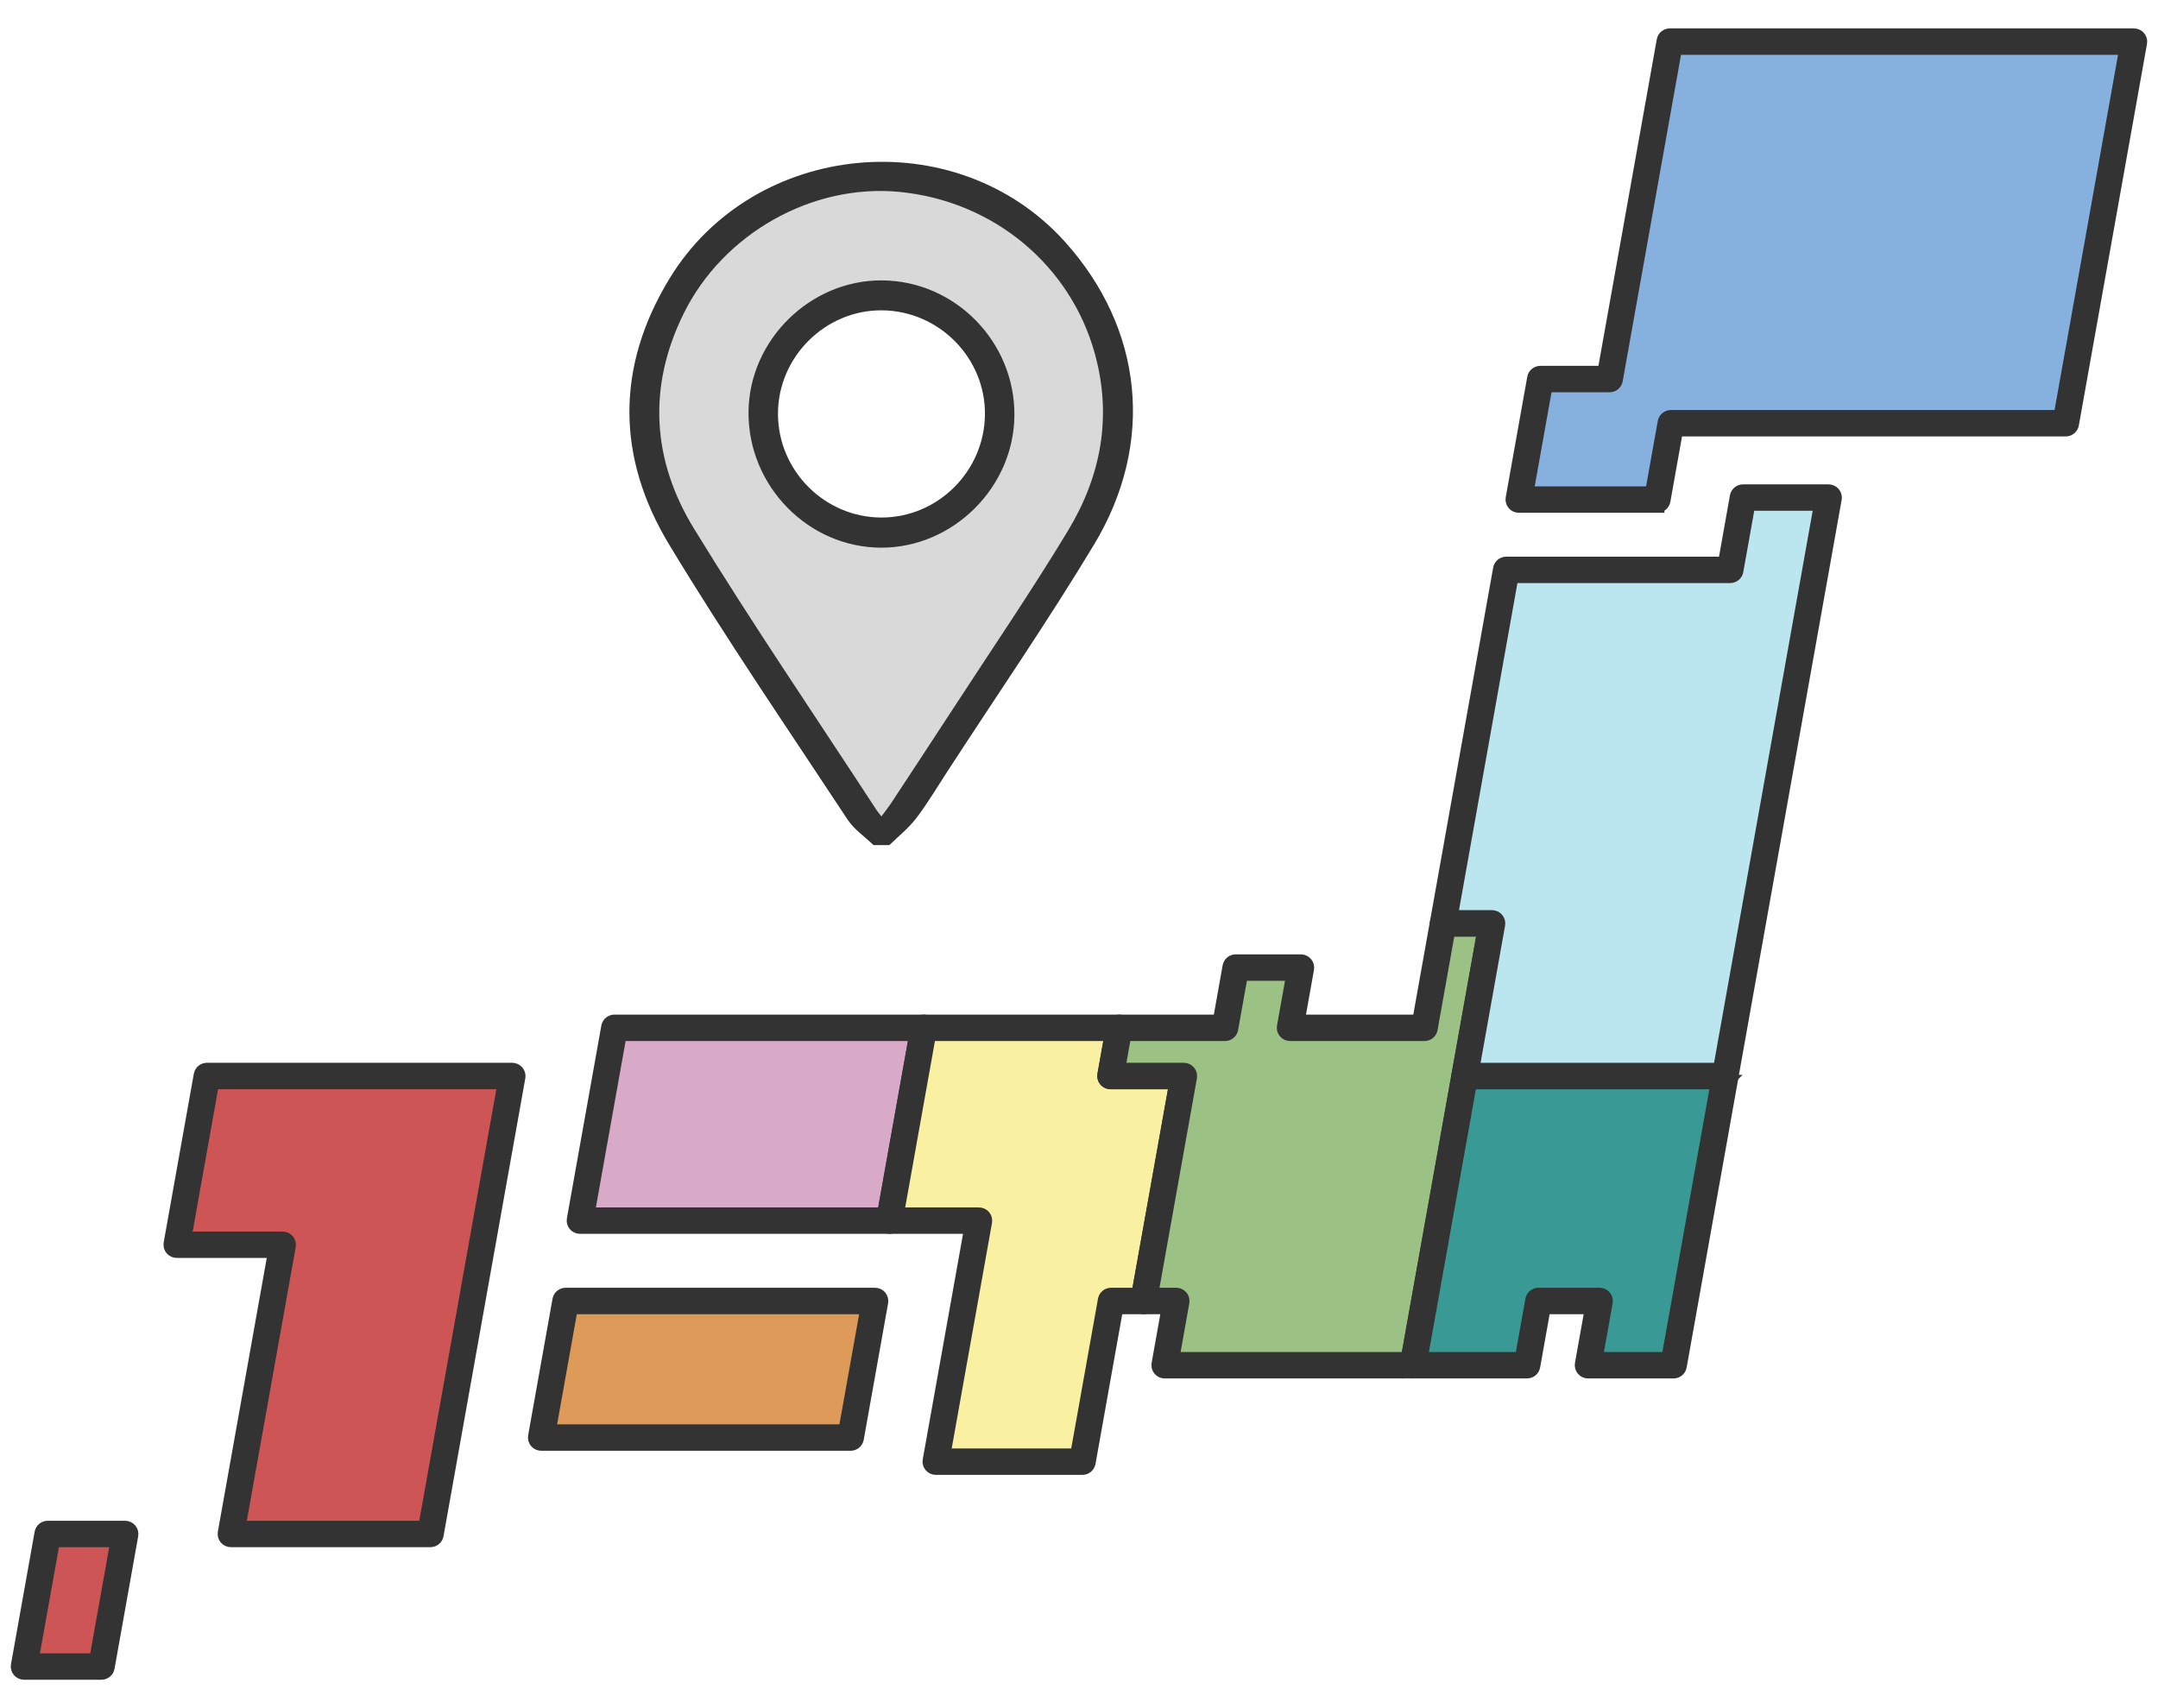 <svg width="120" height="95" viewBox="0 0 120 95" fill="none" xmlns="http://www.w3.org/2000/svg">
<path d="M1.743 92.351H5.354L6.551 85.648H2.94L1.743 92.351Z" fill="#CE5555"/>
<path d="M5.639 93.021H1.339C1.239 93.021 1.143 92.977 1.078 92.901C1.014 92.826 0.987 92.725 1.004 92.628L2.321 85.255C2.349 85.095 2.491 84.979 2.656 84.979H6.956C7.056 84.979 7.152 85.023 7.217 85.099C7.281 85.174 7.308 85.274 7.291 85.372L5.974 92.744C5.946 92.905 5.804 93.021 5.639 93.021ZM1.744 92.351H5.354L6.551 85.648H2.941L1.744 92.351Z" fill="#333333" stroke="#333333" stroke-width="0.8"/>
<path d="M13.247 84.978H23.648L28.078 60.179H11.791L10.235 68.893H15.716C15.816 68.893 15.911 68.937 15.976 69.012C16.04 69.088 16.068 69.188 16.05 69.286L13.247 84.979V84.978Z" fill="#CE5555"/>
<path d="M23.934 85.648H12.842C12.742 85.648 12.647 85.604 12.582 85.528C12.518 85.452 12.491 85.352 12.508 85.255L15.311 69.562H9.831C9.731 69.562 9.635 69.518 9.571 69.442C9.506 69.366 9.479 69.266 9.496 69.169L11.172 59.785C11.201 59.625 11.342 59.508 11.507 59.508H28.483C28.583 59.508 28.678 59.552 28.743 59.628C28.808 59.704 28.835 59.804 28.817 59.902L24.268 85.371C24.239 85.531 24.098 85.648 23.933 85.648H23.934ZM13.247 84.978H23.649L28.078 60.179H11.792L10.236 68.893H15.716C15.816 68.893 15.912 68.936 15.977 69.012C16.041 69.088 16.068 69.188 16.051 69.286L13.247 84.979V84.978Z" fill="#333333" stroke="#333333" stroke-width="0.8"/>
<path d="M30.502 79.616H47.014L48.252 72.69H31.739L30.502 79.616Z" fill="#DD9A58"/>
<path d="M47.3 80.286H30.098C29.997 80.286 29.902 80.243 29.837 80.167C29.773 80.091 29.746 79.991 29.763 79.893L31.119 72.297C31.148 72.137 31.289 72.02 31.454 72.02H48.657C48.757 72.02 48.852 72.064 48.917 72.14C48.981 72.216 49.008 72.316 48.991 72.413L47.635 80.01C47.606 80.17 47.465 80.286 47.3 80.286ZM30.502 79.616H47.014L48.252 72.69H31.739L30.502 79.616Z" fill="#333333" stroke="#333333" stroke-width="0.8"/>
<path d="M32.656 67.552H49.169L50.965 57.498H34.452L32.656 67.552Z" fill="#D8AAC8"/>
<path d="M49.454 68.221H32.252C32.152 68.221 32.056 68.177 31.991 68.102C31.927 68.026 31.9 67.926 31.917 67.828L33.833 57.104C33.862 56.944 34.003 56.828 34.168 56.828H51.37C51.47 56.828 51.566 56.871 51.631 56.947C51.695 57.023 51.722 57.123 51.705 57.221L49.789 67.945C49.76 68.105 49.619 68.221 49.454 68.221ZM32.657 67.551H49.169L50.965 57.498H34.453L32.657 67.551Z" fill="#333333" stroke="#333333" stroke-width="0.8"/>
<path d="M52.444 80.956H59.903L61.45 72.296C61.478 72.136 61.62 72.019 61.785 72.019H63.31L65.425 60.178H61.755C61.655 60.178 61.56 60.135 61.495 60.059C61.431 59.983 61.404 59.883 61.421 59.785L61.83 57.498H51.654L49.858 67.552H54.433C54.533 67.552 54.629 67.595 54.694 67.671C54.758 67.747 54.785 67.847 54.768 67.945L52.444 80.956H52.444Z" fill="#F9F0A2"/>
<path d="M60.188 81.627H52.039C51.939 81.627 51.844 81.583 51.779 81.507C51.715 81.431 51.688 81.331 51.705 81.234L54.029 68.222H49.454C49.354 68.222 49.258 68.178 49.194 68.102C49.129 68.026 49.102 67.926 49.119 67.829L51.035 57.105C51.064 56.945 51.205 56.828 51.37 56.828H62.234C62.335 56.828 62.43 56.872 62.495 56.948C62.559 57.024 62.586 57.124 62.569 57.221L62.16 59.509H65.83C65.93 59.509 66.025 59.553 66.09 59.629C66.155 59.705 66.182 59.805 66.165 59.902L63.93 72.413C63.901 72.574 63.76 72.69 63.595 72.69H62.069L60.523 81.35C60.494 81.51 60.353 81.627 60.188 81.627ZM52.444 80.956H59.903L61.45 72.296C61.478 72.136 61.62 72.019 61.785 72.019H63.31L65.425 60.178H61.755C61.655 60.178 61.56 60.135 61.495 60.059C61.431 59.983 61.403 59.883 61.421 59.785L61.83 57.498H51.654L49.858 67.552H54.433C54.533 67.552 54.629 67.595 54.694 67.671C54.758 67.747 54.785 67.847 54.768 67.945L52.444 80.956H52.444Z" fill="#333333" stroke="#333333" stroke-width="0.8"/>
<path d="M65.171 75.594H78.288L82.558 51.689H80.532L79.543 57.221C79.515 57.381 79.374 57.498 79.209 57.498H71.74C71.639 57.498 71.544 57.454 71.479 57.378C71.415 57.302 71.388 57.202 71.405 57.104L71.933 54.146H69.001L68.452 57.221C68.424 57.381 68.283 57.498 68.118 57.498H62.517L62.158 59.508H65.828C65.928 59.508 66.023 59.552 66.088 59.628C66.153 59.704 66.18 59.804 66.162 59.902L63.998 72.019H65.404C65.504 72.019 65.6 72.063 65.665 72.139C65.729 72.215 65.756 72.315 65.739 72.413L65.171 75.594V75.594Z" fill="#9CC184"/>
<path d="M78.574 76.264H64.767C64.667 76.264 64.571 76.221 64.506 76.145C64.442 76.069 64.415 75.969 64.432 75.871L65 72.69H63.594C63.493 72.69 63.398 72.646 63.333 72.57C63.269 72.494 63.242 72.394 63.259 72.297L65.424 60.179H61.754C61.654 60.179 61.558 60.135 61.493 60.059C61.429 59.983 61.402 59.883 61.419 59.786L61.898 57.105C61.927 56.945 62.068 56.828 62.233 56.828H67.833L68.382 53.754C68.41 53.593 68.552 53.477 68.717 53.477H72.338C72.438 53.477 72.533 53.521 72.598 53.597C72.663 53.673 72.69 53.773 72.673 53.87L72.144 56.828H78.924L79.912 51.297C79.941 51.136 80.082 51.02 80.247 51.02H82.963C83.063 51.02 83.159 51.064 83.224 51.14C83.288 51.216 83.315 51.316 83.298 51.413L78.908 75.989C78.879 76.149 78.738 76.266 78.573 76.266L78.574 76.264ZM65.172 75.595H78.289L82.559 51.689H80.532L79.544 57.221C79.516 57.381 79.374 57.498 79.209 57.498H71.74C71.64 57.498 71.545 57.454 71.48 57.378C71.415 57.302 71.388 57.202 71.405 57.105L71.934 54.146H69.002L68.453 57.221C68.424 57.381 68.283 57.498 68.118 57.498H62.518L62.159 59.508H65.828C65.928 59.508 66.024 59.552 66.089 59.628C66.153 59.704 66.18 59.804 66.163 59.902L63.999 72.019H65.405C65.505 72.019 65.6 72.063 65.665 72.139C65.73 72.215 65.757 72.315 65.74 72.413L65.172 75.594V75.595Z" fill="#333333" stroke="#333333" stroke-width="0.8"/>
<path d="M88.713 75.594H92.776L95.53 60.179H81.733L78.98 75.594H84.627L85.217 72.297C85.245 72.136 85.386 72.02 85.551 72.02H88.947C89.047 72.02 89.142 72.064 89.207 72.14C89.271 72.216 89.299 72.316 89.281 72.413L88.713 75.594H88.713Z" fill="#399994"/>
<path d="M93.061 76.264H88.308C88.208 76.264 88.112 76.221 88.047 76.145C87.983 76.069 87.956 75.969 87.973 75.871L88.541 72.69H85.836L85.247 75.988C85.218 76.148 85.077 76.264 84.912 76.264H78.574C78.474 76.264 78.379 76.221 78.314 76.145C78.249 76.069 78.222 75.969 78.239 75.871L81.113 59.785C81.142 59.625 81.283 59.508 81.448 59.508H95.934C96.034 59.508 96.13 59.552 96.195 59.628C96.259 59.704 96.286 59.804 96.269 59.902L93.395 75.988C93.367 76.148 93.225 76.264 93.061 76.264H93.061ZM88.713 75.595H92.776L95.53 60.179H81.734L78.98 75.595H84.628L85.217 72.297C85.245 72.137 85.386 72.02 85.552 72.02H88.947C89.047 72.02 89.142 72.064 89.207 72.14C89.272 72.216 89.299 72.316 89.281 72.413L88.713 75.595H88.713Z" fill="#333333" stroke="#333333" stroke-width="0.8"/>
<path d="M81.852 59.509H95.648L101.276 28.007H97.213L96.544 31.752C96.515 31.912 96.374 32.028 96.209 32.028H84.045L80.652 51.019H82.964C83.064 51.019 83.159 51.063 83.225 51.139C83.289 51.214 83.316 51.315 83.299 51.412L81.853 59.509H81.852Z" fill="#BBE5EF"/>
<path d="M95.934 60.179H81.447C81.347 60.179 81.252 60.135 81.187 60.059C81.123 59.984 81.095 59.883 81.112 59.786L82.559 51.689H80.247C80.147 51.689 80.052 51.645 79.987 51.57C79.922 51.494 79.895 51.394 79.912 51.296L83.425 31.636C83.453 31.476 83.594 31.359 83.76 31.359H95.924L96.592 27.615C96.621 27.454 96.762 27.338 96.927 27.338H101.68C101.78 27.338 101.876 27.382 101.941 27.458C102.005 27.534 102.032 27.634 102.015 27.731L96.268 59.903C96.239 60.063 96.098 60.18 95.933 60.18L95.934 60.179ZM81.852 59.509H95.649L101.276 28.007H97.213L96.544 31.752C96.516 31.912 96.374 32.028 96.209 32.028H84.045L80.653 51.019H82.964C83.064 51.019 83.16 51.063 83.225 51.139C83.289 51.214 83.316 51.315 83.299 51.412L81.853 59.509H81.852Z" fill="#333333" stroke="#333333" stroke-width="0.8"/>
<path d="M84.863 27.449H91.869L92.578 23.48C92.607 23.32 92.748 23.204 92.913 23.204H114.584L118.255 2.65H93.142L89.838 21.14C89.81 21.3 89.669 21.416 89.504 21.416H85.941L84.863 27.449Z" fill="#86B1DF"/>
<path d="M92.154 28.119H84.458C84.358 28.119 84.262 28.075 84.198 27.999C84.133 27.923 84.106 27.823 84.123 27.726L85.321 21.023C85.349 20.863 85.49 20.747 85.656 20.747H89.219L92.522 2.256C92.55 2.095 92.691 1.979 92.856 1.979H118.66C118.76 1.979 118.855 2.023 118.92 2.099C118.985 2.175 119.012 2.275 118.994 2.372L115.203 23.597C115.174 23.757 115.033 23.873 114.868 23.873H93.198L92.489 27.842C92.46 28.002 92.319 28.118 92.154 28.118V28.119ZM84.863 27.448H91.869L92.578 23.48C92.606 23.32 92.748 23.203 92.913 23.203H114.583L118.255 2.65H93.141L89.838 21.14C89.81 21.3 89.668 21.416 89.503 21.416H85.941L84.863 27.448Z" fill="#333333" stroke="#333333" stroke-width="0.8"/>
<g clip-path="url(#clip0_878_1012)">
<path d="M49 10.001C52.22 9.95 54.316 10.221 57 12.001C61.003 14.655 62.515 18.198 62.5 23C62.489 26.521 59.5 31.5 59.5 31.5C59.459 31.565 49.998 46.5 49 46.501C47.999 46.498 39 31.5 39 31.5C38.985 31.479 35.567 26.582 35.5 23C35.408 18.108 37.369 14.623 41.5 12.001C44.059 10.376 45.969 10.048 49 10.001ZM49.5 16C45.91 16.001 43 19.134 43 23C43 26.866 45.91 30 49.5 30C53.09 30 56 26.866 56 23C56 19.134 53.09 16 49.5 16Z" fill="#D9D9D9"/>
<path d="M48.572 47C48.086 46.53 47.492 46.13 47.129 45.578C43.788 40.506 40.353 35.49 37.213 30.294C34.285 25.449 34.232 20.409 37.235 15.484C41.933 7.782 53.175 6.741 59.211 13.439C63.558 18.262 64.258 24.62 60.829 30.301C58.241 34.59 55.398 38.724 52.667 42.926C52.102 43.796 51.571 44.692 50.943 45.514C50.522 46.066 49.959 46.508 49.459 47H48.572ZM49.015 45.404C49.246 45.09 49.411 44.883 49.556 44.663C50.709 42.91 51.864 41.158 53.009 39.399C55.149 36.109 57.365 32.865 59.393 29.506C61.218 26.481 61.849 23.195 60.884 19.681C59.532 14.762 55.261 11.188 50.03 10.674C45.163 10.195 40.209 12.995 38.016 17.439C35.994 21.54 36.27 25.613 38.591 29.401C41.84 34.704 45.348 39.847 48.746 45.059C48.799 45.141 48.866 45.214 49.015 45.405L49.015 45.404Z" fill="#333333"/>
<path d="M49.045 15.594C53.116 15.62 56.438 19.009 56.408 23.105C56.378 27.096 53.01 30.45 49.023 30.459C44.952 30.467 41.582 27.024 41.623 22.898C41.663 18.909 45.057 15.568 49.045 15.594ZM49.008 28.783C52.148 28.79 54.744 26.205 54.77 23.046C54.795 19.904 52.217 17.292 49.059 17.259C45.893 17.226 43.249 19.858 43.261 23.032C43.273 26.187 45.861 28.776 49.008 28.783Z" fill="#333333"/>
</g>
<defs>
<clipPath id="clip0_878_1012">
<rect width="28" height="38" fill="white" transform="translate(35 9)"/>
</clipPath>
</defs>
</svg>
